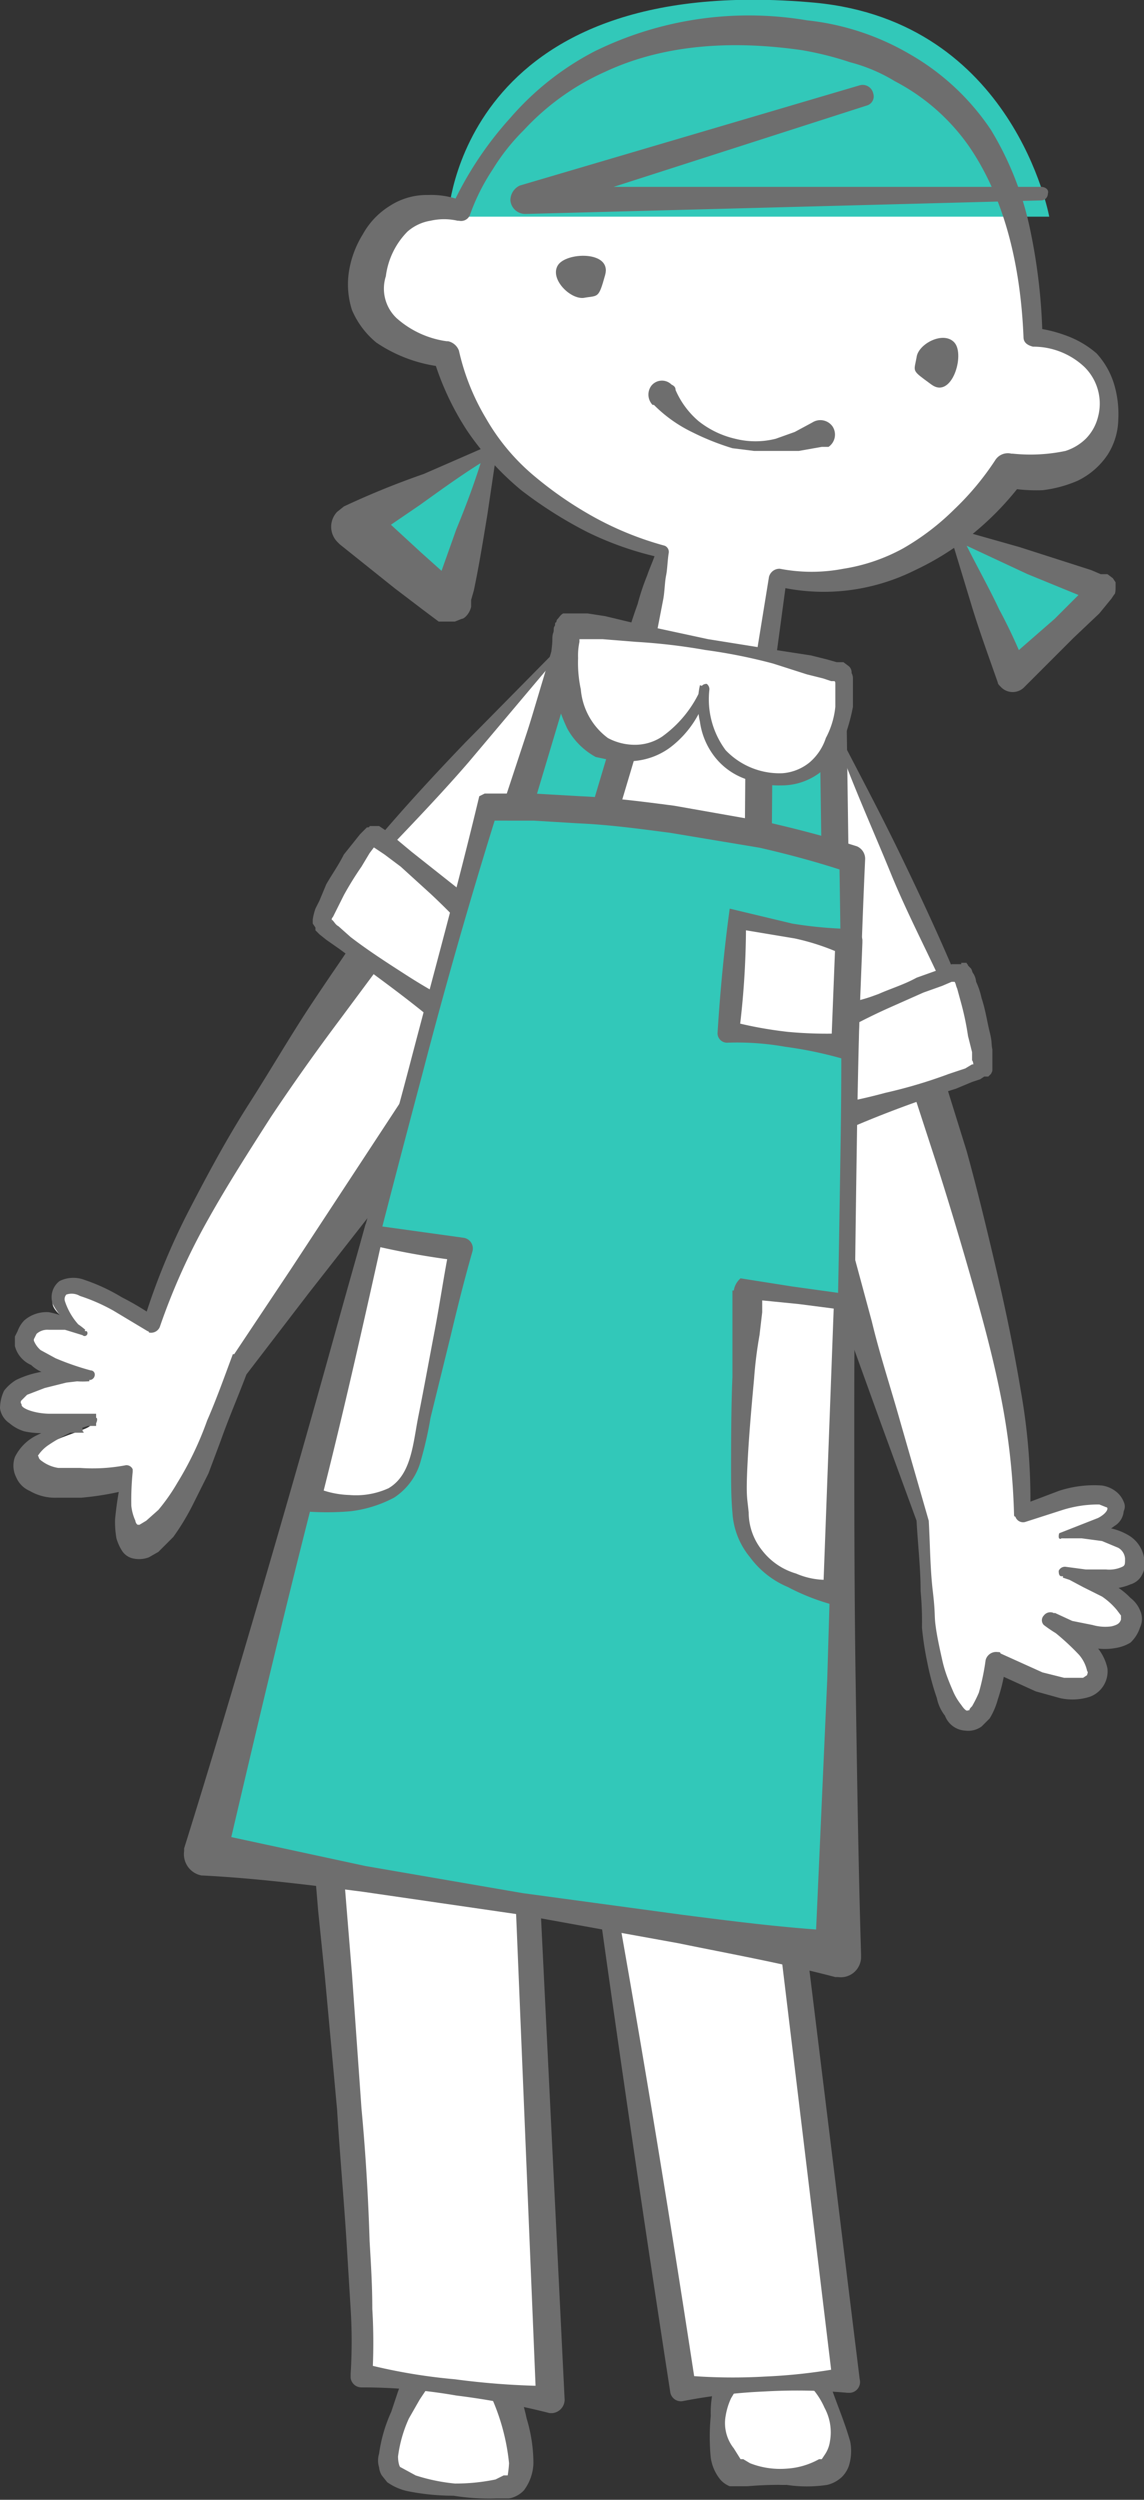 <svg id="レイヤー_1" data-name="レイヤー 1" xmlns="http://www.w3.org/2000/svg" viewBox="0 0 84.5 184.6">
  <rect x="0" y="0" width="84.5" height="184.6" fill="#333333" stroke="none"/>
  <g>
    <g>
      <path d="M47.1,48.1,49,40.8S36,38,32.9,26.2c0,0-7.3-.9-5.6-6.7S34,15.6,34,15.6,38.9,1.7,55.7,2.3,76,14.9,76.3,24.9c0,0,6,.3,5.6,5.7s-7.4,4.2-7.4,4.2-6.5,10-17,7.9l-1.2,7.4Z" style="fill: #fff"/>
      <path d="M33.1,16H77.5S74.9,1.6,60.2.2C33.9-2.2,33.1,16,33.1,16Z" style="fill: #32c8b9"/>
      <g>
        <path d="M36.2,33.4l-10,5.2s7.2,6.3,7.2,5.9Z" style="fill: #32c8b9"/>
        <path d="M35.5,34.2c-1.6,1-3.1,2.1-4.5,3.1l-4.1,2.8.4-2.8h0l3.8,3.5L33,42.5l.9.7h-.6l-.5.2c-.2,0-.6.4-.7.8v.2h0v-.8l1.6-4.5C34.4,37.4,35,35.8,35.5,34.2Zm1.3-1.6L36,38c-.3,1.8-.6,3.7-1,5.6l-.2.7v.5c-.1.5-.5.9-.7.9l-.5.2H32.4l-1.2-.9-2.1-1.6-4-3.2h0l-.2-.2a1.6,1.6,0,0,1,0-2.2l.5-.4a60.7,60.7,0,0,1,5.9-2.4Z" style="fill: #6e6e6e"/>
      </g>
      <g>
        <path d="M70.7,39.6,74.8,50s7-6.4,6.6-6.5Z" style="fill: #32c8b9"/>
        <path d="M71.4,40.3c.8,1.6,1.7,3.2,2.4,4.7a38.2,38.2,0,0,1,2.1,4.6L74,49.1h0l3.9-3.4,1.8-1.8a6,6,0,0,0,.8-.8c.1,0,.1-.1.1,0s-.1,0-.1.4v.3l.2.3.4.3h-.2l-.6-.2-4.4-1.8ZM70,38.9l5.3,1.5,5.3,1.7.7.3h.5l.4.3.2.3v.4c0,.5-.1.5-.1.5l-.2.3-.9,1.1-1.9,1.8-3.7,3.7h0a1.2,1.2,0,0,1-1.7-.1c-.1-.1-.2-.2-.2-.3-.7-2-1.4-3.9-2-5.9Z" style="fill: #6e6e6e"/>
      </g>
      <path d="M64,7.8l-24.9,8-.4-2H76.9c.3,0,.6.2.5.5a.5.5,0,0,1-.5.5l-38.1,1a1.1,1.1,0,0,1-1.1-1,1.2,1.2,0,0,1,.7-1.1L63.5,6.3a.8.8,0,0,1,1,.6A.7.7,0,0,1,64,7.8Z" style="fill: #6e6e6e"/>
      <path d="M43.1,22c-1,.1-2.5-1.4-1.9-2.4s4-1.1,3.5.7S44.2,21.8,43.1,22Z" style="fill: #6e6e6e"/>
      <path d="M67.7,26.4c.1-1,2-2,2.8-1.1s-.2,4.2-1.7,3.1S67.5,27.5,67.7,26.4Z" style="fill: #6e6e6e"/>
      <path d="M49.9,28.8a6.3,6.3,0,0,0,1.7,2.3,6.8,6.8,0,0,0,2.7,1.3,6.1,6.1,0,0,0,3,0l1.4-.5,1.3-.7h0a1.1,1.1,0,0,1,1.5.3,1.1,1.1,0,0,1-.3,1.5h-.5l-1.7.3H55.7l-1.6-.2a18.8,18.8,0,0,1-3-1.2,10.3,10.3,0,0,1-2.8-2h-.1a1.1,1.1,0,0,1-.1-1.4,1,1,0,0,1,1.5-.1C49.8,28.5,49.9,28.6,49.9,28.8Z" style="fill: #6e6e6e"/>
      <path d="M45.8,48.9a43.8,43.8,0,0,1,1.3-4.3,17.2,17.2,0,0,1,.7-2.1c.2-.6.5-1.2.7-1.9l.4.6h0a23.8,23.8,0,0,1-5.5-1.9,31.2,31.2,0,0,1-4.9-3.1,21,21,0,0,1-4-4.4A20.5,20.5,0,0,1,32,26.4l.8.7a10.8,10.8,0,0,1-5-1.8A6.3,6.3,0,0,1,26,22.9a6.2,6.2,0,0,1-.2-3,7.4,7.4,0,0,1,1-2.6,5.7,5.7,0,0,1,2-2.1,5,5,0,0,1,2.8-.8,6.2,6.2,0,0,1,2.7.5l-1,.5a25.9,25.9,0,0,1,4.4-6.7,21,21,0,0,1,6.2-4.9A25.8,25.8,0,0,1,59.6,1.5,19,19,0,0,1,67.2,4a17.9,17.9,0,0,1,6,5.6A23.3,23.3,0,0,1,76.1,17a42.5,42.5,0,0,1,.9,7.9l-.7-.7a10.2,10.2,0,0,1,2.5.6A7.1,7.1,0,0,1,81,26.1a5.9,5.9,0,0,1,1.3,2.3,7.7,7.7,0,0,1,.3,2.6,5,5,0,0,1-.8,2.6,5.6,5.6,0,0,1-2.2,1.9,9.2,9.2,0,0,1-2.6.7,12.3,12.3,0,0,1-2.7-.2l1.3-.5A21.8,21.8,0,0,1,72,39.3a20.5,20.5,0,0,1-4.4,2.8,15.2,15.2,0,0,1-5,1.5,14.9,14.9,0,0,1-5.2-.3h0l.7-.5-1,7.4h0v.2a.6.6,0,0,1-.8.5h0a40.3,40.3,0,0,0-5-1.1Zm2.6-1.6,3.9,1.1a25.8,25.8,0,0,0,4.2,1l-.9.6h0l1.2-7.4a.8.8,0,0,1,.8-.6h0a12.4,12.4,0,0,0,4.7,0,13.5,13.5,0,0,0,4.4-1.5,18.2,18.2,0,0,0,3.8-2.9,20.5,20.5,0,0,0,3-3.6,1.1,1.1,0,0,1,1.2-.5h.1a12.6,12.6,0,0,0,3.9-.2,3.8,3.8,0,0,0,1.5-.9,3.5,3.5,0,0,0,.9-1.6,3.8,3.8,0,0,0-1-3.7,5.5,5.5,0,0,0-3.8-1.5c-.4-.1-.7-.3-.7-.7-.2-5-1.3-10.2-4.1-14.2A15.3,15.3,0,0,0,66.1,6a12.2,12.2,0,0,0-3.3-1.4,23.7,23.7,0,0,0-3.6-.9c-4.9-.7-10-.5-14.5,1.6a18.4,18.4,0,0,0-6,4.3,15.4,15.4,0,0,0-2.3,2.9,15.4,15.4,0,0,0-1.7,3.4.7.7,0,0,1-.8.4h-.1a4.5,4.5,0,0,0-2,0,3.4,3.4,0,0,0-1.7.8,5.7,5.7,0,0,0-1.6,3.3,3,3,0,0,0,.8,3.1A7,7,0,0,0,33,25.2h.1a1.1,1.1,0,0,1,.8.7,16.9,16.9,0,0,0,2,5,15.7,15.7,0,0,0,3.5,4.2,27.7,27.7,0,0,0,4.5,3.1,23.6,23.6,0,0,0,5.2,2.1h0a.5.5,0,0,1,.3.5h0c-.1.6-.1,1.2-.2,1.7s-.1,1.1-.2,1.7Z" style="fill: #6e6e6e"/>
    </g>
    <g>
      <g>
        <path d="M29.3,67.4c-.4.5-14.9,19.5-18.1,30.4,0,0-5.5-3.9-6.7-2.7s-.7,1.7,1.7,3.3c0,0-3.8-2.3-4.4.5-.3,1.2,2.3,2.5,4.8,2.7,0,0-6.1-.1-5.8,2.3s5.8.8,5.9,1.3-5.5,1.4-4.7,3.5,7.4.8,7.4.8-.8,4.2.6,4.8,5-6.2,5-6.2l2.7-6.9L35.5,76.5Z" style="fill: #fff"/>
        <path d="M29.2,68.8a.9.9,0,0,0,.7-.1l.3-.2h0l-.2.2-.3.4L29,70l-1.3,1.8-2.6,3.5q-2.7,3.6-5.1,7.2c-1.6,2.5-3.2,5-4.6,7.5a47.8,47.8,0,0,0-3.6,8h0a.7.7,0,0,1-.8.4.1.1,0,0,0-.1-.1h0L8.4,96.8a13.6,13.6,0,0,0-2.5-1.1,1.2,1.2,0,0,0-1-.1.5.5,0,0,0-.1.5,4.8,4.8,0,0,0,1.5,2.2h.1a.2.2,0,0,1-.3.3h0l-1.3-.4H3.6a1.2,1.2,0,0,0-.9.3l-.2.4V99h0a1.8,1.8,0,0,0,.5.7l1.1.6a19.9,19.9,0,0,0,2.6.9h0a.3.3,0,0,1,.3.3.4.4,0,0,1-.3.4H6.6l-1.7.2-1.6.4-1.3.5-.4.4a.2.2,0,0,0,0,.3c-.1.3,1,.7,2.1.7H7.1v.3c.1,0,.1.2,0,.4v.2H6.5a11.2,11.2,0,0,0-2.9,1.4,2.8,2.8,0,0,0-.8.8c.1.1,0,.2.3.4a2.7,2.7,0,0,0,1.2.5H5.9a13,13,0,0,0,3.4-.2h0a.5.5,0,0,1,.5.3v.2h0a20.9,20.9,0,0,0-.1,2.5,3.5,3.5,0,0,0,.3,1.1c0,.1.1.3.2.3h.1l.5-.3.9-.8a14.3,14.3,0,0,0,1.4-2,23.9,23.9,0,0,0,1.2-2.2,24.4,24.4,0,0,0,1-2.4c.7-1.6,1.3-3.3,1.9-4.9h.1l4.2-6.3,4.2-6.4,4.2-6.4,4-6.5h0v2.3c-.8-1.3-1.6-2.7-2.3-4.1S30.1,70.4,29.2,68.8Zm.1-2.7,3.9,4.4c1.4,1.5,2.7,3.2,4,4.9a1.8,1.8,0,0,1,.1,2.1l-.2.2h0l-4.8,5.8-4.8,6-4.7,6-4.6,6h0c-.6,1.6-1.3,3.2-1.9,4.9l-.9,2.4-1.2,2.4a17.6,17.6,0,0,1-1.4,2.3l-1.1,1.1-.7.4a2,2,0,0,1-1.1.1,1.3,1.3,0,0,1-.9-.6,3.6,3.6,0,0,1-.4-.9,7.1,7.1,0,0,1-.1-1.4,25.1,25.1,0,0,1,.4-2.7l.6.5h0a21.4,21.4,0,0,1-3.5.6H4.2a3.7,3.7,0,0,1-2-.5,1.9,1.9,0,0,1-1-1,1.9,1.9,0,0,1-.1-1.5A3.5,3.5,0,0,1,2.7,106a15.4,15.4,0,0,1,3.4-1.2h.1a.3.3,0,0,0-.1.2.4.4,0,0,0,0,.5v.2c.1,0,0,0,.1.1H3.7a6.1,6.1,0,0,1-1.9-.1,3,3,0,0,1-1.1-.6A1.6,1.6,0,0,1,0,104a3.1,3.1,0,0,1,.3-1.3,3.2,3.2,0,0,1,.9-.8,7,7,0,0,1,1.9-.6,10.3,10.3,0,0,1,3.5,0h0v.7h0a5.8,5.8,0,0,1-2.9-.5,2.7,2.7,0,0,1-1.4-.7,2.1,2.1,0,0,1-1.2-1.4v-.7l.2-.4a2.2,2.2,0,0,1,.5-.8,2.5,2.5,0,0,1,1.8-.6,5.7,5.7,0,0,1,2.7,1.3h0l-.2.3a5.2,5.2,0,0,1-2.2-2.2,1.5,1.5,0,0,1,.5-1.7,2.3,2.3,0,0,1,1.8-.1A13.9,13.9,0,0,1,9,95.8a20.7,20.7,0,0,1,2.5,1.5h.1l-1,.3A49.9,49.9,0,0,1,14,89.3c1.4-2.7,2.8-5.3,4.4-7.8s3.1-5.1,4.7-7.5,1.7-2.5,2.5-3.7l1.3-1.9.6-.9.4-.4v-.3h.3l.3-.3Z" style="fill: #6e6e6e"/>
      </g>
      <g>
        <polygon points="41 48.4 28 62.6 35.5 68.2 41 48.4" style="fill: #fff"/>
        <path d="M40.5,49.3l-5.9,7c-1.9,2.2-4,4.4-6.2,6.7v-.9l7.8,5.3-1.6.5c.9-3.1,1.8-6.1,2.8-9.2Zm1-1.7L39.2,57.9c-.8,3.6-1.8,7.1-2.8,10.6h0a1,1,0,0,1-1.2.7l-.3-.2-7.3-5.9h0a.6.6,0,0,1,0-.8h0c2.1-2.5,4.4-5,6.8-7.5Z" style="fill: #6e6e6e"/>
      </g>
      <g>
        <path d="M27.6,61.7c.6,0,9.2,7.8,9.2,7.8l-3.1,5.8s-9.9-6.6-10-7.3S26.9,61.7,27.6,61.7Z" style="fill: #fff"/>
        <path d="M27.6,61H28l.3.2.3.2c.2.2.5.3.6.5l1.2,1,2.4,1.9,4.8,3.8a.9.9,0,0,1,.3,1.2v.2h0l-3.2,5.7a1.2,1.2,0,0,1-1.6.5H33c-2.5-2.2-5.2-4.1-7.9-6.1l-1-.7-.5-.4-.3-.3v-.2l-.2-.3v-.3a4.5,4.5,0,0,1,.2-.8l.3-.6.5-1.2c.4-.7.9-1.4,1.3-2.2l.8-1,.4-.5.3-.3.2-.2c.1,0,.2,0,.2-.1Zm-.1,1.4c.1.1.2,0,.3,0h0c-.1,0-.1.1-.2.2l-.3.4-.6,1a23.9,23.9,0,0,0-1.3,2.1l-.5,1-.3.6c-.1.1-.2.4-.1.3h-.1v-.2h0l.2.2c.1.1.2.3.4.4l.9.8c1.3,1,2.7,1.9,4.1,2.8s2.8,1.7,4.3,2.4h0l-1.6.4L35.8,69h0l.3,1.4c-1.4-1.5-2.8-3-4.3-4.4l-2.2-2-1.2-.9-.6-.4-.3-.2h-.1C27.5,62.5,27.5,62.5,27.5,62.4Z" style="fill: #6e6e6e"/>
      </g>
    </g>
    <g>
      <path d="M30.8,175.6s-3.1,5.7-1.9,7.1,8.2,1.7,9.1.7.1-4.9-1.1-7.5Z" style="fill: #fff"/>
      <path d="M31.3,176.5l.3-.2c0-.1.1-.1.1-.2h-.1v.2l-.2.3-.4.6-.8,1.4a9.8,9.8,0,0,0-.8,2.8c0,.4.1.8.2.8l1.1.6a13.6,13.6,0,0,0,2.9.6,14.5,14.5,0,0,0,3-.3l.6-.3h.3a7.8,7.8,0,0,0,.1-.9,15.8,15.8,0,0,0-1.6-5.5h0l.9.6Zm-.9-1.8,6.5.2a.9.9,0,0,1,.9.5h0a13.5,13.5,0,0,1,1.1,3.2,11.4,11.4,0,0,1,.5,3.3,3.5,3.5,0,0,1-.7,2,2,2,0,0,1-1.1.6h-.9a16.7,16.7,0,0,1-3.2-.2,17.3,17.3,0,0,1-3.2-.3,4.1,4.1,0,0,1-1.7-.7l-.4-.5a1.4,1.4,0,0,1-.2-.6,1.7,1.7,0,0,1,0-1,11.1,11.1,0,0,1,.9-3.1l.5-1.5.3-.8v-.6h.2Z" style="fill: #6e6e6e"/>
    </g>
    <g>
      <path d="M53.8,175.8l6.3-.6s3.3,4.9,1.3,7.1-6.8.8-7.4.1A6.4,6.4,0,0,1,53.8,175.8Z" style="fill: #fff"/>
      <path d="M53.3,174.9l6.7-.7a.8.8,0,0,1,.9.4h0c.5,2.1,1.3,3.6,1.9,5.7a3.7,3.7,0,0,1-.1,1.8,2.2,2.2,0,0,1-.5.8,2.4,2.4,0,0,1-1.1.6,10.1,10.1,0,0,1-3,0,28.1,28.1,0,0,0-2.9.1H53.9a1.8,1.8,0,0,1-.7-.5,3.3,3.3,0,0,1-.7-1.6,16,16,0,0,1,0-3.1,7.6,7.6,0,0,1,.1-1.5c.1-.2.1-.5.2-.7A6.1,6.1,0,0,1,53.3,174.9Zm1.1,1.7h-.1l-.3.5a5,5,0,0,0-.4,1.3,3,3,0,0,0,.6,2.4l.5.8h.2l.5.3a6.1,6.1,0,0,0,2.7.4,5.6,5.6,0,0,0,2.4-.7h.2l.2-.3a2.3,2.3,0,0,0,.4-1,3.8,3.8,0,0,0-.4-2.5,5.6,5.6,0,0,0-1.6-2.1h0l.9.5Z" style="fill: #6e6e6e"/>
    </g>
    <g>
      <polygon points="44.9 140.4 50.5 176.4 62.5 175.8 58.1 139.3 44.9 140.4" style="fill: #fff"/>
      <path d="M45.6,141c2.1,11.8,4,23.5,5.8,35.3l-1-.9a41.4,41.4,0,0,0,6.1.1,40.9,40.9,0,0,0,6-.7l-1,1.1-4.4-36.5,1,.9Zm-1.5-1.2c4.5-.6,9.2-1.1,13.9-1.5a.8.8,0,0,1,1,.8l4.5,36.6h0a.8.8,0,0,1-.7,1h-.2a41.4,41.4,0,0,0-6.1-.1,40.9,40.9,0,0,0-6,.7.8.8,0,0,1-1-.7h0C47.6,164.3,45.8,152,44.1,139.8Z" style="fill: #6e6e6e"/>
    </g>
    <g>
      <path d="M24.2,136.1s3.2,34.2,2.6,39.3l13.9,1.8L39,138.4Z" style="fill: #fff"/>
      <path d="M25.1,137a2.1,2.1,0,0,0,.3-.7v-.2h0v2.3l.2,2.5.4,4.9.7,9.9c.3,3.2.5,6.5.6,9.8.1,1.7.2,3.3.2,5a41.7,41.7,0,0,1,0,5h0l-.8-1a41.6,41.6,0,0,0,6.9,1.2,56.5,56.5,0,0,0,7.1.5h0l-1.1,1-1.6-38.8.7.7C34.1,138.6,29.6,137.9,25.1,137Zm-1.7-1.8c5.3.7,10.6,1.5,15.7,2.4l.8.2c.1,0,.2.1.2.3s-.2.3-.3.2l1.9,38.8a1,1,0,0,1-.9,1.1h-.2a55.8,55.8,0,0,0-6.9-1.3,40.5,40.5,0,0,0-7-.6.8.8,0,0,1-.8-.7v-.3h0a38.4,38.4,0,0,0,0-4.8l-.3-4.9c-.2-3.2-.5-6.5-.7-9.8L24,146l-.5-4.9-.2-2.4v-2.2h0c-.1-.1-.1-.2,0-.2A1.2,1.2,0,0,1,23.4,135.2Z" style="fill: #6e6e6e"/>
    </g>
    <g>
      <g>
        <path d="M67.4,76.7c.2.6,8.4,23.8,8.1,35.1,0,0,6.3-2.5,6.7-.6s-1,1.4-3.8,2.2c0,0,5.4-.9,5.4,2s-2.8,1.3-5.2.8c0,0,5.9,1.7,4.8,3.9s-5.3.1-5.9-.5,4.8,3,3.3,4.7-7.2-1.5-7.2-1.5-.6,4.3-2.1,4.4-2.9-7.4-2.9-7.4l-.4-7.4-9.5-29Z" style="fill: #fff"/>
        <path d="M67.8,75.4a1.5,1.5,0,0,1,.7.5l.2.3c0,.1.1.1.1.2h0v.3l.2.6.3,1,.7,2.2L71.4,85c.8,2.9,1.5,5.8,2.2,8.8s1.3,5.9,1.8,8.9a45.9,45.9,0,0,1,.7,9.1l-.8-.6h0l2.9-1.1a8.3,8.3,0,0,1,3.2-.4,2.2,2.2,0,0,1,1.1.5,1.8,1.8,0,0,1,.5.7.8.8,0,0,1,0,.7,1.4,1.4,0,0,1-.7,1.1,2,2,0,0,1-.8.4,7.9,7.9,0,0,1-3,.5v-.4h0a8.5,8.5,0,0,1,3.2-.4,4.4,4.4,0,0,1,1.7.6,2.4,2.4,0,0,1,1.1,1.6,1.7,1.7,0,0,1-.1,1.2,1.4,1.4,0,0,1-.9.8,3.8,3.8,0,0,1-1.8.3L80,117l-1.5-.5h0l.2-.7h0a21.3,21.3,0,0,1,3.3,1.1,5.3,5.3,0,0,1,1.5,1.1,2.2,2.2,0,0,1,.7.9,1.5,1.5,0,0,1,0,1.3,2.6,2.6,0,0,1-.7,1.1,3,3,0,0,1-1.1.4,4.4,4.4,0,0,1-2-.1,5.8,5.8,0,0,1-1.7-.6,10.1,10.1,0,0,1-1.6-1h0a.5.5,0,0,1,0-.7.6.6,0,0,1,.7-.2h0a12.3,12.3,0,0,1,2.9,2.2,3.6,3.6,0,0,1,1.1,1.9,2,2,0,0,1-1.3,2.1,4.2,4.2,0,0,1-2.2.1l-1.8-.5-3.3-1.5,1.1-.6a13.1,13.1,0,0,1-.6,2.7,5.3,5.3,0,0,1-.6,1.4l-.6.6a1.7,1.7,0,0,1-1.2.3,1.7,1.7,0,0,1-1.5-1.1,3.1,3.1,0,0,1-.6-1.3,19.7,19.7,0,0,1-.7-2.6,23.4,23.4,0,0,1-.4-2.6,24.4,24.4,0,0,0-.1-2.7c0-1.7-.2-3.4-.3-5.2h0l-2.6-7.1-2.6-7.2-2.8-7.1-2.9-7h0v-.2a1.9,1.9,0,0,1,.7-2l5.3-3.5Zm-.7,2.7-3.7,3.6C62.3,82.9,61.1,84,60,85l.6-2.2h0l1.8,7.4,2,7.4c.6,2.5,1.4,4.9,2.1,7.4l2.1,7.3h0c.1,1.7.1,3.5.3,5.2s.1,1.7.2,2.5.3,1.7.5,2.6.5,1.6.8,2.3a4.4,4.4,0,0,0,.6,1c.2.3.4.5.5.4h.1c0-.1.1-.2.2-.3a9.3,9.3,0,0,0,.5-1,16.9,16.9,0,0,0,.5-2.4.8.8,0,0,1,.9-.6c.1,0,.2,0,.2.1l3.1,1.4,1.6.4H80l.3-.2c0-.1.1-.2,0-.3a2.7,2.7,0,0,0-.6-1.2,17.9,17.9,0,0,0-2.5-2.2h0l.7-.9h0l1.3.6,1.5.3a3.4,3.4,0,0,0,1.4.1c.4-.1.6-.2.7-.5v-.3l-.3-.4a5.2,5.2,0,0,0-1.1-1l-1.4-.7-1.5-.8h-.1c-.2,0-.2-.3-.2-.4a.5.5,0,0,1,.5-.3h0l1.5.2h1.5a2.3,2.3,0,0,0,1.2-.2c.2-.1.2-.2.2-.6a1,1,0,0,0-.5-.8l-1.2-.5-1.5-.2H78.4c-.1.1-.2,0-.2-.1s0-.3.1-.3h0l2.8-1.1c.4-.2.7-.5.7-.7a.1.1,0,0,0-.1-.1h0l-.5-.2a8.8,8.8,0,0,0-2.7.4l-2.8.9h0a.6.6,0,0,1-.7-.4c-.1,0-.1-.1-.1-.2h0a51.6,51.6,0,0,0-1-8.8c-.6-3-1.4-5.9-2.2-8.7s-1.7-5.8-2.6-8.6l-1.4-4.3-.8-2.1-.4-1.1-.2-.5v-.3h0v.2l.3.2C66.6,77.9,66.9,78,67.1,78.1Z" style="fill: #6e6e6e"/>
      </g>
      <g>
        <polygon points="62.1 55 70.2 72.5 61.3 75.6 62.1 55" style="fill: #fff"/>
        <path d="M61.9,54.1c1.5,2.9,3.1,5.9,4.6,9s2.9,6.1,4.2,9.2a.5.5,0,0,1-.3.7h-.1l-8.7,3.5a.9.9,0,0,1-1.2-.5.8.8,0,0,1-.1-.4h0c.1-3.5.3-7.2.6-10.8Zm.4,1.9V66c.1,3.2,0,6.3-.1,9.6l-1.3-1L70,72l-.4.7c-1.3-2.8-2.7-5.5-3.8-8.2S63.4,58.9,62.3,56Z" style="fill: #6e6e6e"/>
      </g>
      <g>
        <path d="M70.8,71.8c-.6-.2-11.2,4.6-11.2,4.6l1.3,6.4S72.3,79.6,72.6,79,71.5,72,70.8,71.8Z" style="fill: #fff"/>
        <path d="M70.6,72.5h-.3l-.7.3-1.4.5-2.7,1.2a46.3,46.3,0,0,0-5.4,2.9l.6-1.3h0L62,82.6l-1.4-.9h0a41,41,0,0,0,4.8-1,36.4,36.4,0,0,0,4.7-1.4l1.2-.4.5-.3h.1c0,.1,0-.2-.1-.3v-.6l-.3-1.2a20.5,20.5,0,0,0-.5-2.4l-.3-1.1c-.1-.2-.1-.4-.2-.5v-.2h.2Zm.4-1.4h.4c0,.1.1.1.1.2l.2.2c.1.1.1.3.2.4a1.4,1.4,0,0,1,.2.6,5.6,5.6,0,0,1,.4,1.2c.3.9.4,1.7.6,2.5s.1.8.2,1.3v1.5c0,.1,0,.1-.1.3l-.2.2h-.3l-.3.2-.6.2-1.2.5A81.3,81.3,0,0,0,61.2,84h0a1.2,1.2,0,0,1-1.4-.8h0l-1.3-6.5h0v-.2a.8.8,0,0,1,.6-1l5.8-2.1c.9-.4,1.9-.7,2.8-1.2l1.4-.5.8-.3.4-.2H71Z" style="fill: #6e6e6e"/>
      </g>
    </g>
    <polygon points="38.3 59.7 41.8 48 61.5 50.4 61.7 64.8 38.3 59.7" style="fill: #32c8b9;stroke: #6e6e6e;stroke-linecap: round;stroke-linejoin: round;stroke-width: 1.994px"/>
    <polygon points="44.1 61.8 47.8 49.4 56.1 50.5 56 63.3 44.1 61.8" style="fill: #fff;stroke: #6e6e6e;stroke-linecap: round;stroke-linejoin: round;stroke-width: 1.994px"/>
    <g>
      <path d="M36,59.6s14.5-.4,27,3.9l-1.1,80.8-46.8-7.4Z" style="fill: #32c8b9"/>
      <path d="M35.4,58.8l.4-.2h3.6l3.5.2c2.3.1,4.6.4,6.9.7l6.8,1.2c2.2.5,4.5,1.1,6.7,1.8h0a1,1,0,0,1,.6,1c-.3,6.7-.5,13.5-.6,20.2s-.2,13.5-.2,20.2,0,13.5.1,20.2.2,13.5.4,20.2v.3a1.5,1.5,0,0,1-1.7,1.4h-.2c-3.8-1-7.7-1.7-11.6-2.5l-11.6-2.1-11.7-1.7c-3.9-.5-7.9-1-11.8-1.2h-.1a1.6,1.6,0,0,1-1.3-1.8v-.2c2-6.4,3.9-12.8,5.8-19.3s3.7-12.8,5.5-19.3S28.6,85,30.3,78.5,33.8,65.5,35.4,58.8Zm1.2,1.6q-2.9,9.3-5.4,18.9c-1.7,6.4-3.4,12.9-5,19.3s-3.3,12.9-4.9,19.4-3.1,12.9-4.6,19.3l-1.3-2h0L27,137.8l11.6,2,11.8,1.6c3.9.5,7.8,1,11.7,1.2l-1.9,1.7h0l.9-20.2.6-20.2c.2-6.8.3-13.5.4-20.2s0-13.5-.1-20.2l.6.9h0c-2.1-.7-4.3-1.3-6.5-1.8l-6.6-1.1c-2.3-.3-4.5-.6-6.8-.7l-3.3-.2H36.2a.1.1,0,0,0,.1-.1Z" style="fill: #6e6e6e"/>
    </g>
    <g>
      <path d="M42,46.1c.6-.2,19.6,2.9,20.2,3.7s.3,8.6-5.5,7.8S52,50.9,52,50.9s-1.7,5.6-6.5,4.7S41.5,46.4,42,46.1Z" style="fill: #fff"/>
      <path d="M41.6,45.3h1.8l1.3.2,2.5.6,5.1,1.1,5,.8,2.6.4,1.2.3.7.2h.5l.4.3a.6.6,0,0,1,.2.5.8.8,0,0,1,.1.4v2.1a13.8,13.8,0,0,1-.8,2.7,6,6,0,0,1-1.7,2.2,4.7,4.7,0,0,1-2.8.9,6.5,6.5,0,0,1-2.7-.5,5,5,0,0,1-2.2-1.6,5.4,5.4,0,0,1-1.1-2.6,6.2,6.2,0,0,1,0-2.7l.6.2h0a7.5,7.5,0,0,1-2.8,4.4,5.2,5.2,0,0,1-2.7,1H45.4L44,55.9a5.3,5.3,0,0,1-2.1-2.1,12.3,12.3,0,0,1-1.2-5.2c0-.5.1-.9.1-1.4s.1-.4.1-.7.1-.2.1-.4.1-.1.1-.2a.3.3,0,0,1,.1-.2C41.3,45.6,41.4,45.4,41.6,45.3Zm.9,1.7.3-.3h0v.7a4.9,4.9,0,0,0-.1,1.2,9.3,9.3,0,0,0,.2,2.3,5,5,0,0,0,2,3.6,4.2,4.2,0,0,0,2,.5,3.6,3.6,0,0,0,2-.6,8.6,8.6,0,0,0,2.9-3.6h0c0-.2.2-.3.4-.3a.5.5,0,0,1,.2.4h0a6.3,6.3,0,0,0,1.2,4.5,5.5,5.5,0,0,0,4.2,1.7,3.6,3.6,0,0,0,2-.8A4,4,0,0,0,61,54.5a6.2,6.2,0,0,0,.7-2.3V50.5c0-.1,0-.2-.1-.2h-.2l-.6-.2-1.2-.3L57.1,49a40.2,40.2,0,0,0-5-1,44.3,44.3,0,0,0-5.1-.6l-2.5-.2h-2Z" style="fill: #6e6e6e"/>
    </g>
    <g>
      <polygon points="54.5 67.9 62.7 69.6 62.4 77.3 53.8 76.2 54.5 67.9" style="fill: #fff"/>
      <path d="M53.9,67.1l4.6,1.1a30,30,0,0,0,4.4.4.9.9,0,0,1,.8.8h0v.2l-.3,7.6v.2a.9.9,0,0,1-.9.8h-.2a29.8,29.8,0,0,0-4.3-.9,20.3,20.3,0,0,0-4.3-.3.7.7,0,0,1-.7-.7h0C53.2,73.1,53.5,70,53.9,67.1Zm1.2,1.6a63,63,0,0,1-.5,7.5l-.7-.8a29.7,29.7,0,0,0,4.3.8,30.9,30.9,0,0,0,4.3.1l-1.1.9.3-7.6.8,1a17.1,17.1,0,0,0-3.8-1.3Z" style="fill: #6e6e6e"/>
    </g>
    <g>
      <path d="M55.3,95.2l6.7.9-.4,21.5s-6.7-.5-7-5.9S55.3,95.2,55.3,95.2Z" style="fill: #fff"/>
      <path d="M54.7,94.4l3.8.6,3.6.5a.5.5,0,0,1,.5.5h0v21.5a1,1,0,0,1-1,1h-.1a16.2,16.2,0,0,1-3.3-1.3,6.7,6.7,0,0,1-2.8-2.2,5.7,5.7,0,0,1-1.3-3.3c-.1-1.1-.1-2.3-.1-3.4s0-4.4.1-6.6V95.3h.1A1.5,1.5,0,0,1,54.7,94.4ZM56,96a.9.9,0,0,0,.3-.5h0v1.4l-.2,1.7a31.1,31.1,0,0,0-.4,3.2c-.2,2.2-.4,4.4-.5,6.6s0,2.2.1,3.3a4.5,4.5,0,0,0,1,2.8,4.9,4.9,0,0,0,2.5,1.7,5.6,5.6,0,0,0,3.1.4h0l-1.1,1,.8-21.5h0l.5.6-3.1-.4Z" style="fill: #6e6e6e"/>
    </g>
    <g>
      <path d="M27.6,91.2l6.4,1s-2.1,9.8-3.2,15.1-8.1,3.3-8.1,3.3Z" style="fill: #fff"/>
      <path d="M27,90.4l7.2,1h0a.8.8,0,0,1,.7,1h0c-.6,2.1-1.1,4.1-1.6,6.2l-1.5,6.1a28.2,28.2,0,0,1-.7,3.1,4.7,4.7,0,0,1-2,2.8,9.2,9.2,0,0,1-3.2,1,20.4,20.4,0,0,1-3.5,0h0a1.1,1.1,0,0,1-.7-1.2h0C23.4,103.7,25.2,97,27,90.4Zm1.1,1.7c-1.4,6.3-2.8,12.5-4.4,18.8l-.7-1.2h0a6.8,6.8,0,0,0,2.8.7,5.8,5.8,0,0,0,2.9-.5c1.7-1,1.8-3.3,2.2-5.3s.8-4.2,1.2-6.3.7-4.2,1.1-6.2l.7,1A58.6,58.6,0,0,1,28.1,92.1Z" style="fill: #6e6e6e"/>
    </g>
  </g>
</svg>
